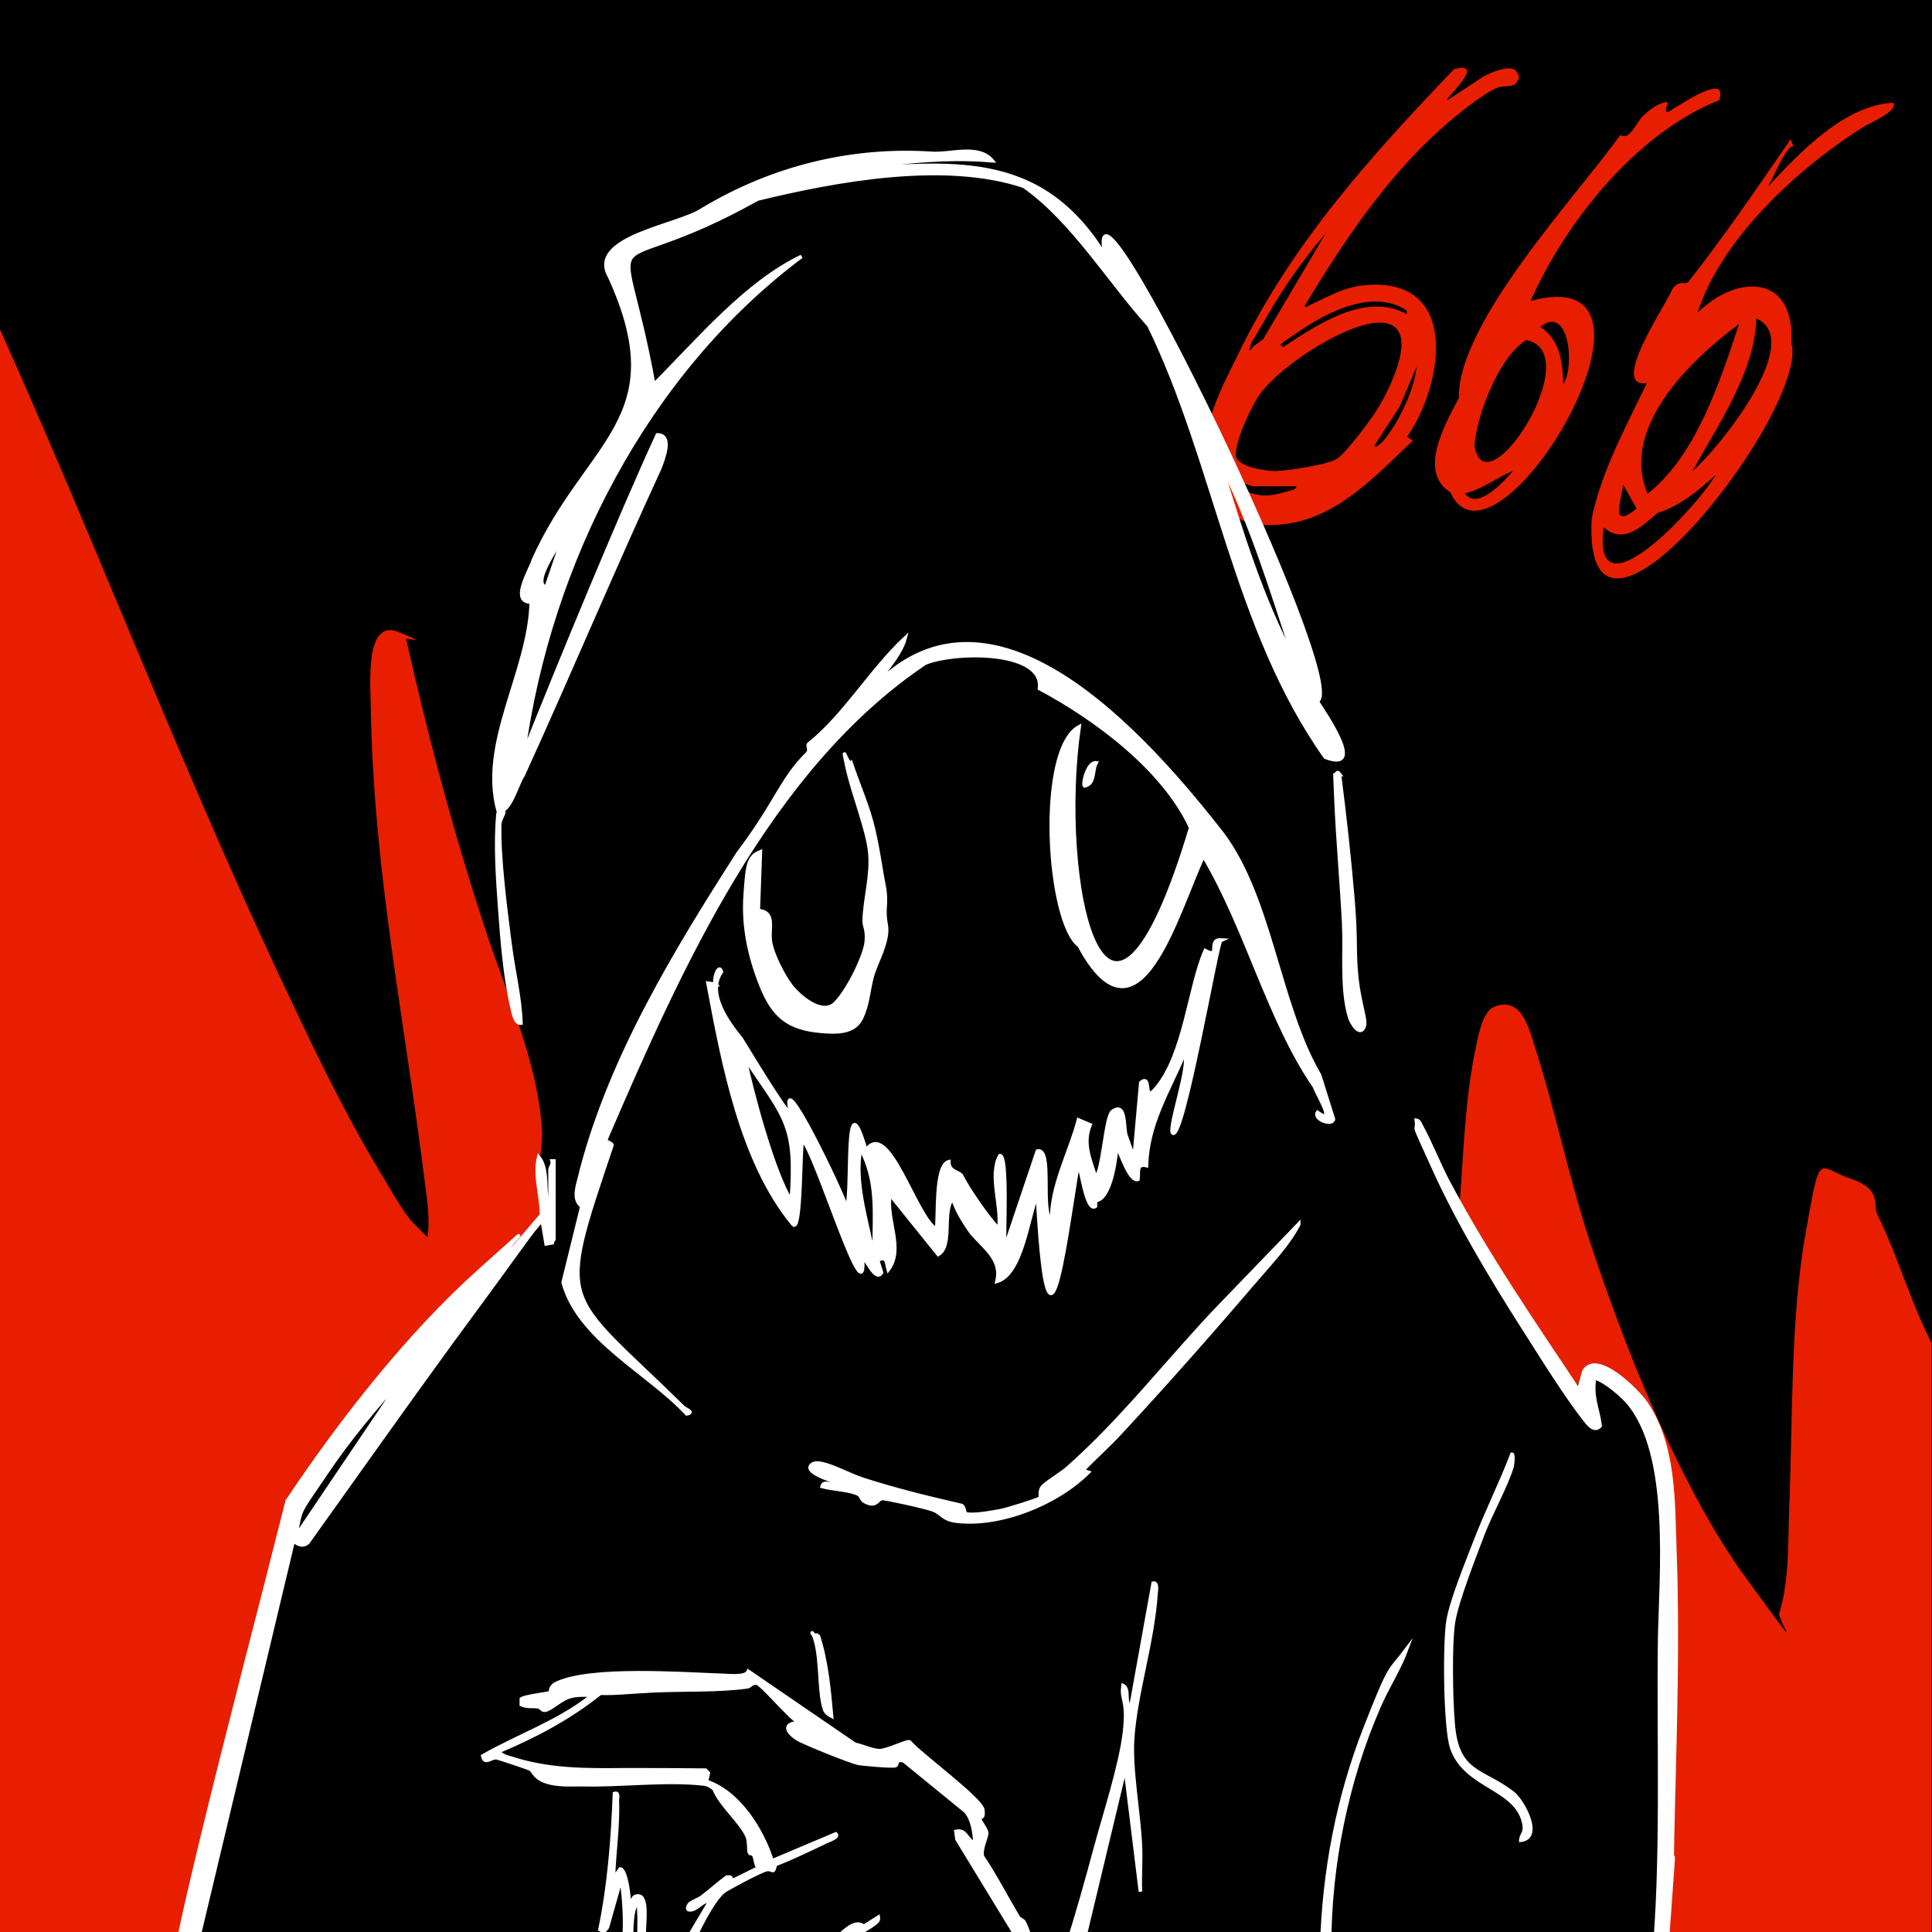 <?xml version="1.0" encoding="UTF-8"?><svg xmlns="http://www.w3.org/2000/svg" width="192.4mm" height="192.4mm" viewBox="0 0 545.5 545.5"><rect x="0" y="0" width="545.5" height="545.5" fill="#333333" stroke="none"/><defs><style>.c{fill:#fff;stroke:#fff;}.c,.d{stroke-miterlimit:10;}.d{stroke:#000;}.e{fill:#e71f00;}</style></defs><g id="a"><rect class="d" x="-4.9" width="550.4" height="550.4"/></g><g id="b"><path class="e" d="M139.1,359.7c-21.4,18.4-41.1,43.5-56.2,67.1l-28.9,124.6H-3.2l.3-464.8c28.5,62.7,52.9,127.4,82.2,189.8,8.1,17.2,16.7,35.4,26.4,51.8s8.9,15.1,15,21.1c.8-5.5-.2-11.2-.9-16.7-5.6-44.6-14.4-87.3-15.1-132.8,0-5.2-2-25.3,7.7-21.4s1.9,1.4,2.3,2.1c6.1,27.3,13.3,54.3,22,80.9,6,18.6,15,37.7,16.3,57.3.3,4-.7,8-.6,11.5s5.2,8.4,2.2,13.7"/><path class="e" d="M469.5,550.4l2.2-48.2c-2-28.4,3.3-61.3-1.8-89.1-1.9-10-6.8-21.3-16.2-26.2-8.4-4.4-6.9,3.9-8.7,4.3-1.1-.1-1.8-1.2-2.4-1.9-5.3-5.7-12.3-17.6-16.8-24.5s-9.4-15.2-13.8-23.1c1.2-15.2,1.6-32,4.9-46.9.6-3,1.9-9.2,4.9-10.5,7.9-3.2,10,6.3,11.7,11.7,5.6,17.4,9.3,35.7,15,53.3,9.9,30.5,25.9,70.9,44.8,96.7s7.7,10.5,9.2,9.2c2.8-9.8,2.3-20,2.7-30,1-24.7.3-52.7,4.6-76.9s3.2-18.7,12.5-15.6,6.4,7.4,7.8,10.3c5.8,11.7,9.3,24.6,15.3,36.2v171.3h-75.9Z"/><path class="e" d="M408.7,28.3l10-6.6c1.8-1.1,7.9-3.7,9.4-1.6s.4,2.6,0,3.3c-.8,1.3-3.5.7-5.2,1.3-4.5,1.8-12.6,8.6-16.4,12-15.5,14-27.4,31.9-38.1,49.6.3.8,1,0,1.5-.2,5.3-2.4,9.6-5.1,15.7-5.6,26.7-2.3,22,28,11.7,42.8l1.6,1.1c-10.5,10-21.8,22.4-37.3,23.7-12.5,1.1-17.1-3.8-20.3-15.1-3.3-11.5,3.7-23.5,8.6-33.6,15-30.8,37.2-55.4,60.7-79.9,9.4-2.3-2.5,8.1-1.9,8.7ZM356.7,95.7l17.6-29.8c-6.3,7.3-12,15.4-16.8,23.8s-3.9,6.2-4.5,8.1-.1.9.3.8c.7-1.2,2.6-2.1,3.4-2.9ZM397.2,87.7c-8.9-6.1-21.5-.1-29.4,5.2s-6.4,4.2-5.5,5.1c9.6-6.3,23.3-15.7,34.9-9.3v-1.1ZM389,91.1c-9.7.4-29.6,13.4-34.3,21.8s-5.8,13.6-5.8,15.5c0,3.4,8.4,4.6,11.1,4.6s15.1-1.7,17.7-3.6,9.3-10.7,11.6-14.5c3.4-5.7,12.7-24.3-.3-23.8ZM388,125.9c1.5,1.3,6-6.2,6.6-7.3,2.5-4.5,4.8-9.9,5.4-15.1l-4.8,11.3-7.2,11.1ZM366.2,137.3h-12.3c-1.1,0-4.5-1.7-5.7-2.2-1.1,1.1,4.1,3.8,4.9,4.1,3.5,1.1,5.7.8,9.1-.1s3.4-.8,3.9-1.8Z"/><path class="e" d="M534.5,28.9c1.8,2.5-7.1,6-8.8,7.2-18.6,11.8-39.8,31.6-46.4,52.2,11.2-11,27.5-11,26.5,8.5,5.3,18.5-59,101.5-56.4,49.8,2.5-13,9.9-26.6,15.6-38.4-10.9,1.4,5.8-22.7,7.2-26.6,2-2.8,3.5-1,4.5-2,10-12.7,19.7-26.9,28.9-40.3l.8,2.2c-1.7-1.6-6.7,11-7.4,11.4,9.1-9.8,21.8-23.3,35.7-23.9ZM477.9,133c7.4-6.3,32-36.9,18-43.1-.4,15.2-10.9,30.1-18,43.1ZM491,91.5c-13.7,10.1-33.7,29.4-25.8,47.9,13.6-10.6,20.5-31.7,25.8-47.9ZM452.8,148.8c-3.6,26.9,27.1-6.5,31.6-14.7-4.8,4.4-10.1,8.8-16.3,10.7-4.2,3.4-9.5,9.2-15.3,4.1ZM458.3,136.8c-.6,4.7-3.8,12.9,3.8,6.8,0,0-3.8-6.8-3.8-6.8Z"/><path class="e" d="M432.1,85c46.3-12.7-9.9,82-22.6,54-9.3-5.8-1.3-19.5,2.4-26.6-.3-21.4,33.2-56.9,45.6-74.3,2.9,1.8,4.4-3.9,7.1-6,1.7-1.5,4-3.2,6.3-3.3.2.2-1.5,3.4.3,2.7,2.6-1.5,17-11.5,14.2-3.2-23.4,9.3-43.3,34.3-53.2,56.6ZM441.4,108.4c3.3-4.7,1.7-22.7-6.5-16.1,5.8,3.8,6.3,10.4,6.5,16.1ZM430.9,96c-7.8,5-13.8,20.9-14.6,29.7,2.9,19.3,32.3-26.3,14.6-29.7ZM427.2,133c-4.7,1.8-8.6,5.2-13.6,6.3,3.5,4.9,10.8-3.1,13.6-6.3Z"/><path class="c" d="M50.1,549.5c2-10.2,4.5-20.3,6.9-30.4,7.7-31.8,16.1-63.5,24.1-95.3,15.2-22.7,34.2-47.1,54.6-65.3s4.8-4.9,8.2-4.9l9-10.6c0-5.4-2.1-11-.8-16.3,2.4,2.9,1.8,8.1,2.2,11.6s.2,3,1,3.1v-11.2c0-.4.9-1.6.6-2.4h.5s0,22.1,0,22.1c0,.2-.5.6-.5,1l-1.7.3-1.1-6.5c-.5-.4-7.1,9-7.8,9.9-5.8,8.1-11.8,16.1-17.7,24.2-13.7,18.8-27.2,37.9-40.7,56.8-2.1,1.7-3.9-.7-4.1-.5l-27.3,114.4h-5.4ZM84.5,432.3l29.4-43.6c-7.8,8.7-15.4,17.7-21.9,27.4s-7,9.6-7.9,14.4-.6,1.9.4,1.8Z"/><path class="c" d="M192.9,549.5l7.6-12.8c-1.8-.3-3.5,2.2-5.2,2.5s-1.1-.9-.7-1.5,2.9-1.5,3.6-2.1c2.4-1.8,4.5-3.8,7-5.6h1c0-.1.6,1,.6,1l7.3-3.6c-.9-1-.7-2.4-1.2-3.4s-1-.3-1.3-.9,0-2.9-.6-4.5c-1.7-4.1-7.6-8.9-9.4-13.5-.9-.7-1.7-1.3-3-1.4-10.7-1.2-23.3.5-34.2.2-3.2,0-7.5.3-10.7-1s-3-3-4.2-3.5-8.7-3-9.3-3.1c-1.5-.2-3.4,2.1-3.9-.5,10-5.7,21.1-9.5,30.2-16.6.7-.8-.6-.5-1.1-.6-4.8-.1-5.9.9-9.3,3.2s-2.7.3-4.3.1-3.1.1-4.6-.6v-1.6c1.1-.8,7.7-1.5,8.1-1.8.4-.4-.3-1.6,2-2.7,9.7-4.4,34.7-2.6,45.8-2.2,2.2,0,7.4.8,8.2-1.1l30.1,20.6c2,.4,5,1.8,7,1.8s7.7-2.8,8.4-2.5c2.8,3.4,20.3,16.2,20.7,19.2s-1,1.7-.9,2.5,1.9,2.9,2,4-1.8,4.6-1.2,6.7c3.7,5.5,6.7,11.4,10.1,17.1.4.6,1.3.8,1.6,1.3,1.1,1.8,1.6,4.9,3.2,6.7h-3.8l-18.3-30-.3-2.2c3-.7,3,2.6,5.4,3.3-.2-3-.7-6.8-2.7-9l-17.4-14.2c-2.3-.7-1.7.9-2.3,1.3s-9.2-.4-10.4-.6c-2.2-.4-15.6-5.8-17.5-7-3-2-4-4.3.7-4.5-2.5-1-10.7-11.2-12.2-11.2s-1.5,1-2.7,1.1c-7.9,1.1-18,.7-26.2,1.1s-10.1.8-15.1.7c-8.5,6.8-18.2,12-28.2,16.2-1,1,2.5,2,3,2.1,10.7,3.5,21.2,3.4,32.1,3.3,7.6,0,15.2,0,22.8.1l.8.8-.5,2.4c9.1,3,15.7,13.6,18.5,22.4l18-7.6c1,.9-2.1,1.9-2.5,2.1-4.8,2.3-9.6,4.6-14.6,6.6-.6,2.9-.7,1-2.5,1.4s-11.2,5.5-12,6.1c-3.3,2.7-7.5,11.5-9.3,15.5h-2.2Z"/><path class="c" d="M466.8,554.4c2.8-28.7,1.4-62.5,1.8-91.3.3-18.4,3.7-53-9.3-67.5-1.7-1.9-6.1-5.6-8.4-6.3s-.7.2-.8.8c-.6,4.7,1.2,8.1,1.7,12.5-1.2,1.4-2.6.4-3.6-.8-5.9-7.3-12.8-18.6-18-26.7-9-14.1-18.6-30.1-25.5-45.4s-4.2-8.8-4.8-13.4c.8.1,1.1,1,1.4,1.6,2.7,4.9,4.9,10.7,7.6,15.8,10.9,20.5,24,39.6,36.8,58.8l1.5-5.3c3.6-6.1,15.1,5.4,17.5,8.9,8.2,12,7.7,28,8.2,41.9.9,24.5.1,49.1-.5,73.5s.1,9.1,0,13.7l-2.2,30.7-3.5-1.6Z"/><path class="c" d="M301.3,549.5c2.9-9.1,5.5-18.4,8-27.7s7.1-23.3,8.2-32.7-1.1-9-.4-13.2c2,1,.2,5,2.2,6l6.3-34.9c1.3-.3.9,2.3.8,3-.9,13.6-5.7,28-6.6,40.8-.6,9,1.8,21.1,2.2,30.5.2,4.3-.2,8.6,0,12.8l-4.3-34.9-12,50.1h-4.4Z"/><path class="c" d="M176,549.5c.7-6.4.3-12.7-.6-19.1l-3.9,13.8-1,1.2-1.1-.6c2.6-12.6,3.6-25.5,4.1-38.4,1.3-.4.8,1.2.8,1.9.3,7.4-.9,14.7-1.1,22.1l1.9-2.7c1.7,0,2.7,8.3,2.5,9.8,1,0,.7-1.8,2-2.1s1.7.4,2,1.1c1.2,2.9-.2,9.6.4,13h-1.6c-.1-3.2.2-6.4,0-9.5s.4-2.4-.8-1.9-1.7,9.8-.8,11.4h-2.7Z"/><path class="c" d="M375.4,549.5h-2.2c.6-20.9,4.5-41.7,12.1-61.2s6.9-16,11.9-22.7c-2.1,5.7-5.5,10.8-7.9,16.4-9.1,20.9-13.9,44.7-13.9,67.6Z"/><path class="c" d="M239.8,549.5h-6c2.6-2,7-8.2,10.1-5.6l4.1-2.6c.2,1-.5,1.4-1.1,1.9-2.3,1.9-6,2.8-7,6.3Z"/><path class="c" d="M280.1,45.4c-14-1.3-29.1.8-43,2.7,31-2.1,56.5-6,74.9,24-7-36.5,69.7,121.3,59.9,125.9,2.4,3.8,13.8,20.2,2.3,15.8-25.7-36.3-30.8-82.9-49.8-121.9-11.5-12.8-21.5-29.5-35.3-39.3-22.3-7.5-53-1.8-75.2,3.6-46.1,25.8-38.8.3-29.3,52.4,12.6-12.6,26-28.7,41.7-36.2-43.7,32.7-71.2,86.3-78.5,140.3,10-25.1,27.4-67.3,37.8-89.9,4.5,0,1.6,7,.7,9.4-13.1,28.4-25.6,58.2-38.6,86.7-1.7,2.4-3.6,10.6-7,10.2-5.4-19.4,8.8-39.3,9.3-59.1-6,0-.3-8.9.6-11.9,15.1-33.6,40-39.7,21.5-80-6.4-11.1,19.4-14.3,26.2-18.9,19.6-11.8,41.9-17.4,64.8-15.9,5.2.4,13.2-2.6,17.1,2.1ZM365.6,186.5c-6.4-18.9-12-38.4-21.2-56.1,5.9,19.1,11.7,38.5,21.2,56.1ZM154.2,165.8l5.4-15.8c-.1,2-10.1,14.5-5.4,15.8Z"/><path class="c" d="M241.9,199.6c33.6-44.3,78.4,4.3,101.9,34.1,15,18.2,16.8,49.4,28.8,69.9l3.9,12.4c-.3,2-5.7,0-4.5-1.9,5.7,4-.4-5.5-.8-7.2-12.9-18.7-19.2-44.7-31.4-65.2-7.4,15.6-18.2,56.7-35.1,25.3-9-6.7-11.9-55.5,0-61.8-6.3,42.8,7.1,109.6,31.5,28.5-7.7-16.7-27.1-31-42.7-39.3,1.4-10.7-23.2-10.7-32.2-7.2-44.3,29.7-69.4,86.2-90,134-.7,1.5,1.2,1.2,1.5,2.1-15.8,47-14.2,40.3,20.2,74.1.5.5,3.2,1.4.9,1.8-11-11.8-30.5-21-34.9-37.1,0,0,5.3-21.5,5.3-21.5-3-2-.9-6.6-.2-10,8.4-32.3,26.9-62.5,44.3-89.7,10.9-14.4,12.2-21,19.7-28.3.7-1.1-.2-1.8.2-2.5,10.1-8,17.7-21.1,27.3-30-1.6,6.2-9.6,13.6-13.3,19.6ZM350.4,254.7c-.6-3.1-2.7-8.6-4.9-10.9.9,2.7,3.2,8.6,4.9,10.9Z"/><path class="c" d="M283.9,351.7l9-26.7c4.4-1,.7,16.8,4,20.1-.2-10.2,5.2-19.7,7.6-28.9l3.3,1.4c-2.2,5.3,0,9.8,1.6,14.9,2.1-2.5,2.7-16.7,4.6-18.6,4.2-3.2,3.1,5.1,4,6.9,0,0,2.2,6.2,2.2,6.2l1.9-21.3c3.3-2.8.4,6.3,4.3,1.6,8.1-9.5,9.4-28.7,13.9-38.9,4.6,2.5.5-3.2,4.4-3-1,.4-10.7,57.2-13.6,54.5-1.3-1.5,5.3-19.9,3.3-22.3-4.8,11.2-10.3,19.7-10.7,31.5-3-.7-2.1,2-2.4,3.9-2.4.8-5.1-8.1-6-9.3-.3,4.5-1.9,15-6,15.3,0,0,0,1.6,0,1.6-2.6,1.9-4.1-11.3-4.9-12-4.3,26.6-8.6,62.5-11.5,8.7-2.7,6.5-4.3,22.4-11.4,24.5,1.4-5.9-3-9-7-13.4-2.2-3-4.4-6.5-5.5-10-3.1,3.6.1,13.4-4.1,15.8,0,0-13.6-16.9-13.6-16.9-1.3,6.8,4,15.3-.5,21.2-.6-2-.2-4-3-2.7,0,0,1.1,3.5,1.1,3.5-1.6,2.8-4.5-4.1-5.4-4.6,1.5,19.3-13.4-30.2-16.9-32.7-.7,0-.3,26.6-2.7,23.7-14.7-17.8-19.8-45.8-24-68.1l2.2.3c-.9-1.1.9-6.2,1.6-3.5-4.2,5.9,1.6,14,5.6,18.9.9,1.4,13.3,22.1,14,21.1-3.8-15.8,14.7,22.5,15.8,26.7,1.7-5.4-.8-37.7,5.4-16.3,6.3-9.2,14,18.9,19.9,22.3.6-2.8-.5-18.1,3.5-19.1,0,2.8,2.4,2.7,3.5,3.8,2.2,4.3,7.2,11.5,10.6,15.2,1-6.4-2.8-15,.3-20.7,2.4-.4,1,24,1.4,25.1ZM209.2,304.2c-.4-3.3-.8-8-3.3-10.4l3.3,10.4ZM223.4,339.1c1.6-21.6-1.6-23.2-13.1-40.3,2.1,9.8,7.9,31.8,13.1,40.3ZM246.8,351.9c.1-9.6,1-18.7-3.8-27.5-1.8,8.9,1.5,19.3,3.3,28.3,2,.3.5-.3.5-.8Z"/><path class="c" d="M240.3,215.4c2.1,6.3,4.9,12.4,6.4,19s1.9,10.6,2.9,15.7-.3,6.2.6,10.9-2.8,10.6-3.9,14.6-1.2,8.2-3.2,12.1-6.8,3.9-11.2,3.5c-9.5-.8-13.6-4.4-17-12.9s-5.1-16.9-4.5-25.5.8-10.9,4.3-12.3l-.6,16.6c4.9.4,2.9,4.9,3.4,8.6s3.8,10,5.9,12.7,8.7,8.7,12.5,4.8,8.4-13.7,8.7-17.3-.6-4.1-.6-6c.2-6.4,2.2-12.6,1.6-19.1s-4.7-16.3-6.4-24.1-.3-1.4,1-1.2Z"/><path class="c" d="M366.7,345.7c-2.8,5.5-7.6,10.5-11.7,15.3-12.4,14.5-25.7,29.6-38.7,43.6-3.4,3.7-7.2,7-10.6,10.6l1.6.5c-8.8,8.8-24.8,15.3-37.3,13.8-3.9-.5-4.1-2.3-6.6-3.2s-13.1-3.2-14.3-3.2-1.5,2.2-4,1.3-1.5-1.9-2.9-2.6c-2.6-1.2-7.3-1.3-10.1-2.1.6-2.2,3.6.6,4.4-1.1-1.3-.4-10.3-3.1-7.1-5.2.9-.5,1.9-.3,2.9-.1,2.9.6,8,3.3,11.4,4.4,9,2.9,18.3,5.2,27.5,7.3,1.2.1,1,2.2,1.5,2.4,2,.6,7.2-.4,9.5-.8s11-3.2,11.4-3.6-.2-1.8.6-3,5.7-4.1,7.1-5.4c15.6-13.7,28.9-31.1,43.3-46.1l22.1-22.9Z"/><path class="c" d="M378.2,218.7c1.5,11.7,2.8,23.4,3.8,35.2s.3,15.1,1.1,22.3,2.7,11.8,2.1,13.5c-1.1,3.3-3.7-.8-4.2-2.7-2.3-8-1.2-17.9-1.6-26.1-.6-11.7-1.7-23.6-2.2-35.4s-.2-4.4,0-6,.4-1.7,1.1-.8Z"/><path class="c" d="M429.4,519.5c.2-1.6,1.2-2,1-3.9-1.5-11-16.6-10.6-20.5-22.1-1.9-5.8-2.1-29.9-1-36.1,1-5.7,5.3-16.2,7.5-21.9,3.2-8.4,7.3-16.5,10.5-24.9.5,0,.2,3,0,3.6-1.8,5.8-6,13.1-8.3,19.2s-7.2,18.5-8.2,24.5c-1,6.2-.7,22.2-.1,28.8,1.1,14.3,8.3,12.9,16.9,19.6,2.9,2.3,8.4,12.6,2.2,13.3Z"/><path class="c" d="M142.2,229.6c-.4,1-1,2-1.1,3-.3,9.2,1.6,23.7,2.8,33.1s2.9,15.4,3.2,23.2c-1.8.2-2.3-3.5-2.6-4.8-1.9-8.1-2.8-19.2-3.4-27.6s-1.3-17.9-.5-26.6l1.6-.4Z"/><path class="c" d="M231,461.7c2.4,7.4,3.1,15.2,3.8,22.9-.8-.4-1.8-1.2-2-2-1.5-4.4-1-12.9-2.3-18.4s-2.1-2.1.6-2.5Z"/><path class="c" d="M309.5,215.4c-1.2,2.1-.2,5.9-3.3,6.5-.6-.7,1-6.9,3.3-6.5Z"/></g></svg>
